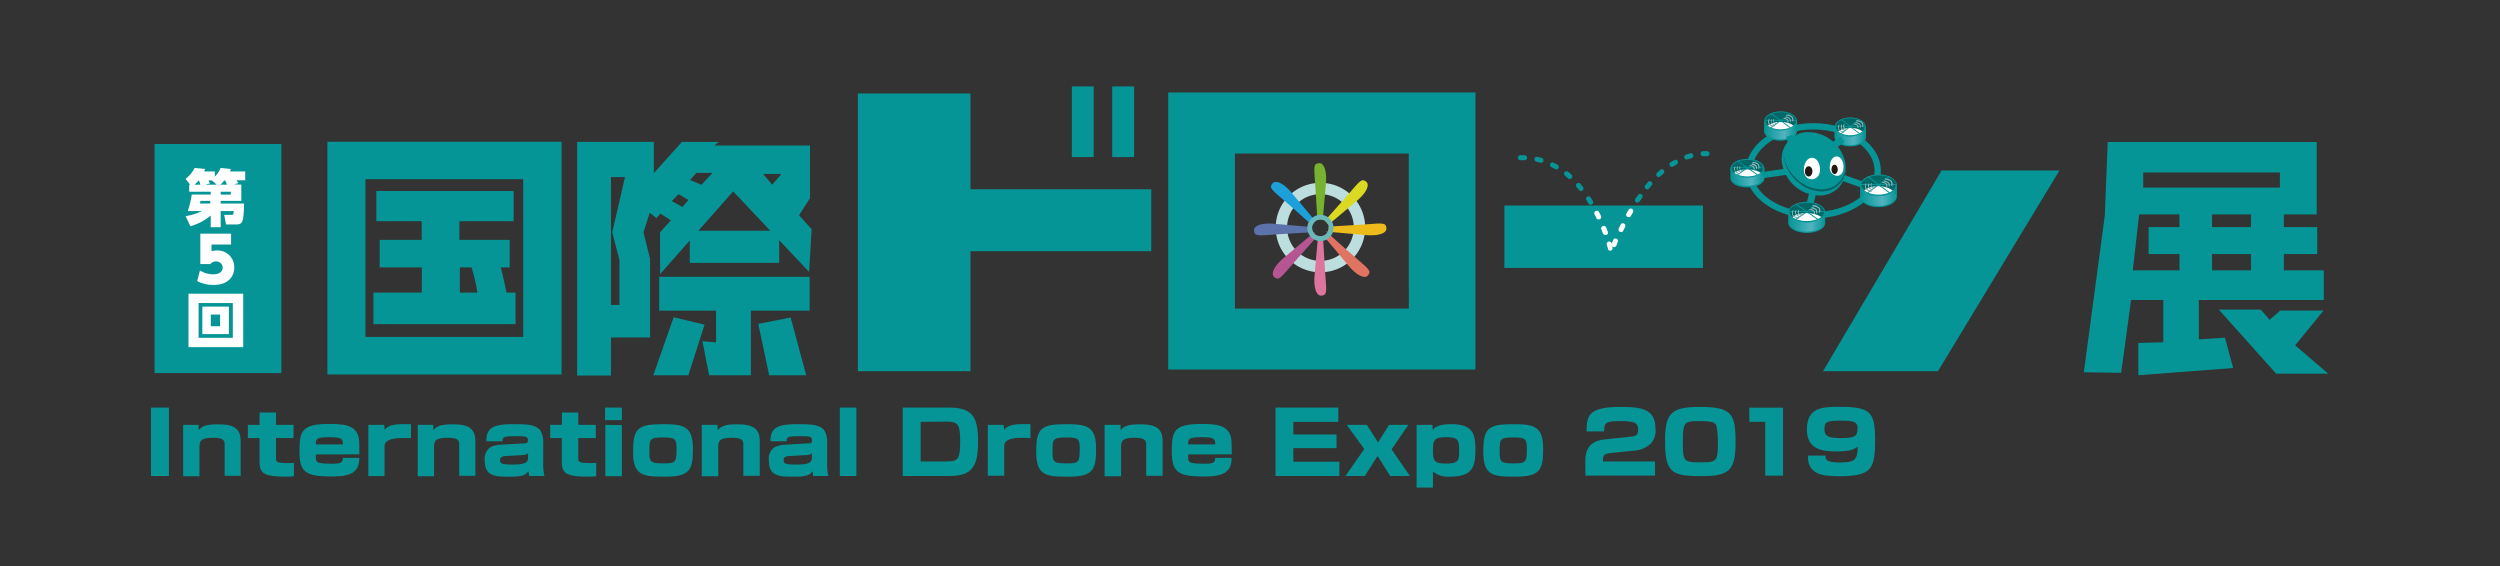 <svg id="レイヤー_1" data-name="レイヤー 1" xmlns="http://www.w3.org/2000/svg" xmlns:xlink="http://www.w3.org/1999/xlink" viewBox="0 0 428 96.96"><rect x="0" y="0" width="428" height="96.96" fill="#333333" stroke="none"/><defs><style>.cls-1{fill:#059596;}.cls-2{fill:#fff;}.cls-3{fill:#bddede;}.cls-4{fill:#77b32e;}.cls-5{fill:#dd759d;}.cls-6{fill:#1d9fd9;}.cls-7{fill:#e07362;}.cls-8{fill:#5b72ab;}.cls-9{fill:#eebc1a;}.cls-10{fill:#b55693;}.cls-11{fill:#d9da21;}.cls-12{fill:#69b9bb;}.cls-13{fill:#006767;}.cls-14{fill:url(#linear-gradient);}.cls-15{fill:url(#linear-gradient-2);}.cls-16{fill:url(#linear-gradient-3);}.cls-17{fill:#8ac9e9;}.cls-18{fill:url(#linear-gradient-4);}.cls-19{fill:#b1b2b2;}.cls-20{fill:url(#linear-gradient-5);}.cls-21{fill:#016161;}.cls-22{fill:#221714;}</style><linearGradient id="linear-gradient" x1="302.13" y1="22.33" x2="307.56" y2="22.33" gradientUnits="userSpaceOnUse"><stop offset="0" stop-color="#059596"/><stop offset="0.62" stop-color="#52b4c0"/><stop offset="1" stop-color="#059596"/></linearGradient><linearGradient id="linear-gradient-2" x1="296.35" y1="30.39" x2="301.97" y2="30.39" xlink:href="#linear-gradient"/><linearGradient id="linear-gradient-3" x1="318.57" y1="33.52" x2="324.65" y2="33.52" xlink:href="#linear-gradient"/><linearGradient id="linear-gradient-4" x1="306.26" y1="38.03" x2="312.37" y2="38.03" xlink:href="#linear-gradient"/><linearGradient id="linear-gradient-5" x1="314.17" y1="23.34" x2="319.35" y2="23.34" xlink:href="#linear-gradient"/></defs><title>アートボード 7</title><path class="cls-1" d="M200,15.83V63.27H252.6V15.83Zm41.19,37H211.42V26.29h29.76Z"/><path class="cls-1" d="M146.87,16h19.28v16.4H197.1V43H166.15V63.55H146.87Zm36.63-1.21h3.74v12.1H183.5Zm6.91,0h3.75v12.1h-3.75Z"/><path class="cls-1" d="M257.55,35.19h34V45.87h-34Z"/><polygon class="cls-1" points="332.4 29.18 352.58 29.18 331.78 63.55 312.1 63.55 332.4 29.18"/><path class="cls-2" d="M275.7,42.93a.44.44,0,0,1-.42-.31c0-.19-.12-.42-.19-.68a.43.43,0,1,1,.82-.25l0,.13a.36.36,0,0,1,0-.1c.09-.2.18-.43.28-.67a.43.43,0,0,1,.79.33c-.1.24-.18.46-.26.66a.43.43,0,0,1-.73.12l.06.23a.42.42,0,0,1-.3.53Z"/><path class="cls-2" d="M274.81,40.21a.44.44,0,0,1-.41-.28l-.25-.66a.43.43,0,0,1,.24-.56A.44.44,0,0,1,275,39c.09.23.18.46.26.68a.43.43,0,0,1-.25.55.4.4,0,0,1-.15,0Z"/><path class="cls-2" d="M277.52,39.69a.45.45,0,0,1-.19,0,.43.43,0,0,1-.2-.57c.1-.21.21-.43.31-.65a.43.43,0,1,1,.78.38l-.31.64a.45.45,0,0,1-.39.25Z"/><path class="cls-2" d="M273.69,37.58a.44.44,0,0,1-.39-.25c-.1-.21-.2-.42-.31-.63a.43.43,0,0,1,.77-.39l.32.65a.44.44,0,0,1-.2.58.65.65,0,0,1-.19,0Z"/><path class="cls-2" d="M278.83,37.14a.54.54,0,0,1-.21,0,.44.44,0,0,1-.17-.59c.12-.21.24-.42.37-.63a.42.42,0,0,1,.58-.15.43.43,0,0,1,.16.59l-.35.61a.44.44,0,0,1-.38.22Z"/><path class="cls-1" d="M272.33,35.06a.45.45,0,0,1-.37-.2c-.12-.2-.24-.4-.37-.6a.43.43,0,0,1,.72-.47l.39.62a.44.44,0,0,1-.14.59.46.46,0,0,1-.23.06Z"/><path class="cls-1" d="M280.32,34.7a.39.39,0,0,1-.23-.07A.43.43,0,0,1,280,34c.13-.2.27-.39.41-.59a.43.43,0,1,1,.7.49c-.13.2-.27.39-.4.58a.41.41,0,0,1-.36.19Z"/><path class="cls-1" d="M270.7,32.72a.46.46,0,0,1-.34-.16c-.15-.18-.29-.36-.45-.54a.43.43,0,1,1,.66-.56L271,32a.43.43,0,0,1-.06.6.41.41,0,0,1-.27.1Z"/><path class="cls-1" d="M282,32.41a.39.39,0,0,1-.27-.1.42.42,0,0,1-.06-.6c.16-.19.31-.38.47-.56a.44.44,0,0,1,.61,0,.43.43,0,0,1,0,.61l-.46.54a.43.43,0,0,1-.33.15Z"/><path class="cls-1" d="M268.74,30.64a.48.48,0,0,1-.29-.11l-.52-.45a.43.43,0,0,1-.07-.61.44.44,0,0,1,.61-.06c.19.15.38.31.56.48a.43.43,0,0,1-.29.75Z"/><path class="cls-1" d="M284,30.33a.45.45,0,0,1-.32-.14.43.43,0,0,1,0-.61c.17-.16.36-.33.54-.48a.43.43,0,0,1,.61,0,.44.44,0,0,1-.05.61l-.52.47a.46.46,0,0,1-.29.11Z"/><path class="cls-1" d="M266.44,29a.43.43,0,0,1-.22-.06l-.6-.32a.43.43,0,1,1,.38-.77l.65.35a.43.43,0,0,1,.16.59.44.44,0,0,1-.37.21Z"/><path class="cls-1" d="M286.24,28.57a.43.43,0,0,1-.24-.79l.63-.38a.43.43,0,0,1,.43.75l-.59.35a.39.39,0,0,1-.23.07Z"/><path class="cls-1" d="M263.82,27.86l-.12,0-.67-.17a.43.43,0,0,1-.33-.51.44.44,0,0,1,.51-.33c.25.06.49.11.72.18a.43.43,0,0,1,.3.53.44.44,0,0,1-.41.32Z"/><path class="cls-1" d="M260.29,27.43a.43.43,0,0,1-.43-.41.44.44,0,0,1,.42-.45c.25,0,.49,0,.74,0a.45.45,0,0,1,.42.44.44.44,0,0,1-.45.42h-.7Z"/><path class="cls-1" d="M288.79,27.31a.43.43,0,0,1-.14-.84l.7-.22a.43.43,0,0,1,.53.3.42.42,0,0,1-.3.53c-.22.06-.43.13-.65.21l-.14,0Z"/><path class="cls-1" d="M291.57,26.74a.43.43,0,0,1,0-.86,5,5,0,0,1,.67,0,.43.43,0,1,1,0,.86h0l-.61,0Z"/><rect class="cls-1" x="26.46" y="24.65" width="21.71" height="39.22"/><path class="cls-2" d="M41.31,31.61v2.78H37.78v.46h4c-.07,3.39-.28,3.58-1.48,3.58H38.7l-.32-1.64h1.24c.28,0,.35,0,.4-.66H37.78V38.9h-1.7v-2a9.29,9.29,0,0,1-3.49,1.83L31.78,37a9.93,9.93,0,0,0,2.81-.87H32.15a15.49,15.49,0,0,0,.68-2.82h3.25v-.48H32.39V31.61h.15l-.77-1a5.26,5.26,0,0,0,1.55-1.86l1.81.17-.19.44h1.84v.88a4.68,4.68,0,0,0,1-1.49l1.74.18a4.29,4.29,0,0,1-.16.43h2.62v1.5h-1.5c.11.14.26.37.33.48l-.78.23Zm-7,0c-.16-.48-.18-.53-.25-.71H34a5.9,5.9,0,0,1-.69.71Zm0,2.78a4.34,4.34,0,0,1-.08.46h1.77v-.46Zm2.79-2.78-.81-.71h-.6c0,.07.22.42.27.5l-.82.21Zm2.41,1.7v-.48H37.78v.48Zm-.67-1.7c0-.11-.24-.6-.29-.71h-.16a7.58,7.58,0,0,1-.63.71Z"/><path class="cls-2" d="M41.64,50.28v9.15H32.27V50.28ZM34,51.88v5.95h5.86V51.88Zm5.19.61V57.2H34.64V52.49Zm-3.1,1.36v2h1.59v-2Z"/><path class="cls-1" d="M96.14,24.26V64.11H56.05V24.26Zm-6.57,6.42h-27v27h27ZM88.26,50.09v5.4H63.93v-5.4h8.29V45.78H65V41.06h7.2V37.87H64.43V32.7H87.94v5.17H78.65v3.19h8.61v4.72H85.72c.32,1.08.54,2.2,1,4.31Zm-6.53,0a29.05,29.05,0,0,0-1-4.31h-2v4.31Z"/><path class="cls-1" d="M138.67,24.92h-16.4l.8-.62h-6.33l-4.8,5.33V24.29H98.8v40h5.8V57.77h6.69V44.29l-1.13-4.52,1.08-3.35,1.13.92.7-.76,1.78,1.14L113,39.77v7.17l12.52-14.18,13,13.8.43-7.33-2.16-2.38,1.88-2.91ZM106.05,44.51v7.7H104.6V30.31H107l-2.18,9.46Zm10.78-9.08-1.82-1,1.14-1.19,1.72,1Zm3.25-3.79-1.94-.82,1.08-1.23H122Zm12.11,0-1.54-1.86h3.13Z"/><polygon class="cls-1" points="117.85 64.24 111.85 64.24 115.33 54.32 120.62 55.58 117.85 64.24"/><polygon class="cls-1" points="122.59 58.62 122.59 53.19 112.86 53.19 112.86 47.39 138.61 47.39 138.61 53.19 128.56 53.19 128.56 64.24 121.4 64.24 120.26 58.42 122.59 58.62"/><polygon class="cls-1" points="138.02 64.24 131.68 64.24 129.82 55.44 135.36 54.36 138.02 64.24"/><rect class="cls-1" x="118.09" y="39.5" width="15.31" height="5.5"/><polygon class="cls-1" points="392.93 59.12 397.8 53.16 390.39 53.16 388.56 54.75 387.05 53 379.85 53 389.68 63.97 398.58 63.97 392.93 59.12"/><path class="cls-1" d="M397.83,51.36V46.28H391V43.5h5.71V38.87H391V36.71h5.62V24.31H360.84l-.5,12.63-3.59,26.79,6.39.1,1.7-12.47h5.52v7.23l-4.28.13v5.52L382.31,63l-1.4-5.2-4.47.3V51.36Zm-12.46-5.08h-6.66V43.5h6.66Zm0-7.41h-6.66V36.71h6.66Zm-12.24,0h-5.29V43.5h5.29v2.78h-8l1.09-9.57h6.9Zm-6.21-6.75v-2.6h23.4v2.6Z"/><path class="cls-3" d="M226.06,31.3A7.66,7.66,0,1,0,233.72,39,7.66,7.66,0,0,0,226.06,31.3Zm0,13.36a5.71,5.71,0,1,1,5.71-5.7A5.71,5.71,0,0,1,226.06,44.66Z"/><path class="cls-4" d="M226.45,37.66c.17-1.95.44-4.89.55-6.28.18-2.17-.36-3.53-1.18-3.44s-.9.36-.72,2.72c.12,1.54.31,4.9.43,7a1.61,1.61,0,0,1,.53-.1A1.27,1.27,0,0,1,226.45,37.66Z"/><path class="cls-5" d="M225.66,40.38c-.18,1.9-.48,5.27-.61,6.79-.18,2.18.37,3.54,1.18,3.44s.91-.36.73-2.71c-.13-1.66-.35-5.44-.47-7.52a1.43,1.43,0,0,1-.43.07A1.34,1.34,0,0,1,225.66,40.38Z"/><path class="cls-6" d="M225.22,37.88C224,36.39,222,34.08,221.13,33c-1.41-1.67-2.75-2.24-3.27-1.6s-.38.89,1.41,2.43c1.21,1,3.84,3.37,5.43,4.79A1.47,1.47,0,0,1,225.22,37.88Z"/><path class="cls-7" d="M226.57,40.35c1.22,1.47,3.37,4,4.35,5.2,1.41,1.66,2.76,2.24,3.27,1.6s.38-.9-1.41-2.43c-1.24-1.06-4-3.49-5.54-4.9A1.4,1.4,0,0,1,226.57,40.35Z"/><path class="cls-8" d="M224.65,38.88l-6.52-.57c-2.17-.19-3.53.36-3.44,1.17s.36.91,2.72.73c1.64-.13,5.34-.34,7.43-.46a1.47,1.47,0,0,1-.2-.73C224.64,39,224.65,38.93,224.65,38.88Z"/><path class="cls-9" d="M234.65,38.35c-1.58.12-5.05.32-7.18.44a1.79,1.79,0,0,1,0,.23,1.42,1.42,0,0,1-.16.65l6.59.58c2.18.18,3.54-.36,3.45-1.18S237,38.17,234.65,38.35Z"/><path class="cls-10" d="M224.91,39.86c-1.47,1.23-4,3.34-5.15,4.31-1.67,1.41-2.24,2.76-1.6,3.27s.89.38,2.43-1.41c1.09-1.27,3.62-4.11,5-5.66A1.48,1.48,0,0,1,224.91,39.86Z"/><path class="cls-11" d="M227.39,38.5l4.91-4.12c1.66-1.41,2.24-2.75,1.6-3.26s-.9-.39-2.43,1.41c-1,1.17-3.24,3.68-4.67,5.28A1.47,1.47,0,0,1,227.39,38.5Z"/><path class="cls-2" d="M227.24,39.82a.75.75,0,0,0,.09-.15l-.29,0Z"/><path class="cls-2" d="M225.6,40.37h.06v-.09Z"/><path class="cls-2" d="M226.49,40.38l.08,0a.39.39,0,0,1-.08-.1Z"/><path class="cls-2" d="M224.84,39.75l.07.11.14-.12Z"/><path class="cls-12" d="M226.06,36.79A2.24,2.24,0,1,0,228.3,39,2.23,2.23,0,0,0,226.06,36.79Zm0,3.66A1.43,1.43,0,1,1,227.49,39,1.43,1.43,0,0,1,226.06,40.45Z"/><path class="cls-1" d="M310.46,37.39c-6.38,0-11.56-3.66-11.56-8.16s5.18-8.15,11.56-8.15S322,24.74,322,29.23s-5.18,8.16-11.56,8.16Zm0-15.22c-5.78,0-10.48,3.17-10.48,7.06s4.7,7.07,10.48,7.07,10.47-3.17,10.47-7.07-4.7-7.06-10.47-7.06Z"/><path class="cls-13" d="M302.13,20.69c0,.86,1.21,1.56,2.72,1.56s2.71-.7,2.71-1.56-1.22-1.55-2.71-1.55S302.13,19.84,302.13,20.69Z"/><path class="cls-1" d="M304.85,22.33c-1.54,0-2.79-.73-2.79-1.64s1.25-1.63,2.79-1.63,2.78.73,2.78,1.63-1.25,1.64-2.78,1.64Zm0-3.12c-1.46,0-2.64.67-2.64,1.48s1.18,1.49,2.64,1.49,2.63-.67,2.63-1.49-1.18-1.48-2.63-1.48Z"/><path class="cls-2" d="M302.13,22.42c0,.86,1.21,1.56,2.72,1.56s2.71-.7,2.71-1.56-1.22-1.56-2.71-1.56S302.13,21.56,302.13,22.42Z"/><path class="cls-14" d="M302.13,20.69c0,.86,1.21,1.56,2.72,1.56s2.71-.7,2.71-1.56v1.73c0,.86-1.22,1.56-2.71,1.56s-2.72-.7-2.72-1.56Z"/><path class="cls-1" d="M304.85,24.08c-1.59,0-2.83-.73-2.83-1.66V20.69h.22c0,.8,1.17,1.45,2.61,1.45s2.6-.65,2.6-1.45h.21v1.73c0,.92-1.26,1.66-2.81,1.66Zm-2.61-2.74v1.08c0,.8,1.17,1.45,2.61,1.45s2.6-.65,2.6-1.45V21.33a3.82,3.82,0,0,1-5.21,0Z"/><polygon class="cls-1" points="307.53 20.69 302.16 20.69 302.16 20.53 307.53 20.53 307.53 20.69 307.53 20.69"/><polygon class="cls-1" points="306.45 21.93 303.15 19.47 303.24 19.35 306.54 21.8 306.45 21.93 306.45 21.93"/><polygon class="cls-1" points="303.24 21.93 303.15 21.8 306.45 19.35 306.54 19.47 303.24 21.93 303.24 21.93"/><polygon class="cls-1" points="300.93 30.63 300.78 29.57 307.66 28.59 307.81 29.65 300.93 30.63 300.93 30.63"/><polygon class="cls-1" points="310.32 35.51 309.18 35.22 311.64 25.67 312.77 25.96 310.32 35.51 310.32 35.51"/><polygon class="cls-1" points="319.59 32.45 311.67 29.65 312.03 28.64 319.94 31.44 319.59 32.45 319.59 32.45"/><path class="cls-13" d="M296.35,28.79c0,.84,1.26,1.52,2.81,1.52s2.81-.68,2.81-1.52-1.26-1.51-2.81-1.51S296.35,28,296.35,28.79Z"/><path class="cls-1" d="M299.16,30.38c-1.59,0-2.89-.71-2.89-1.59s1.3-1.59,2.89-1.59,2.89.72,2.89,1.59-1.29,1.59-2.89,1.59Zm0-3c-1.51,0-2.74.64-2.74,1.43s1.23,1.44,2.74,1.44,2.74-.64,2.74-1.44-1.23-1.43-2.74-1.43Z"/><path class="cls-2" d="M296.35,30.47c0,.83,1.26,1.51,2.81,1.51S302,31.3,302,30.47,300.71,29,299.16,29,296.35,29.63,296.35,30.47Z"/><path class="cls-15" d="M296.35,28.79c0,.84,1.26,1.52,2.81,1.52s2.81-.68,2.81-1.52v1.68c0,.83-1.26,1.51-2.81,1.51s-2.81-.68-2.81-1.51Z"/><path class="cls-1" d="M299.16,32.09c-1.64,0-2.92-.71-2.92-1.62V28.79h.21c0,.78,1.22,1.41,2.71,1.41s2.71-.63,2.71-1.41h.21v1.68c0,.91-1.28,1.62-2.92,1.62Zm-2.71-2.67v1c0,.77,1.22,1.4,2.71,1.4s2.71-.63,2.71-1.4v-1a4.17,4.17,0,0,1-5.42,0Z"/><polygon class="cls-1" points="301.95 28.79 296.37 28.79 296.37 28.63 301.95 28.63 301.95 28.79 301.95 28.79"/><polygon class="cls-1" points="300.83 29.99 297.4 27.61 297.49 27.48 300.92 29.86 300.83 29.99 300.83 29.99"/><polygon class="cls-1" points="297.49 29.99 297.4 29.86 300.83 27.48 300.92 27.61 297.49 29.99 297.49 29.99"/><path class="cls-13" d="M318.57,31.68c0,1,1.36,1.75,3,1.75s3-.78,3-1.75-1.36-1.74-3-1.74S318.57,30.72,318.57,31.68Z"/><path class="cls-1" d="M321.61,33.51c-1.72,0-3.12-.82-3.12-1.83s1.4-1.83,3.12-1.83,3.13.82,3.13,1.83-1.41,1.83-3.13,1.83Zm0-3.48c-1.63,0-2.95.74-2.95,1.65s1.32,1.66,2.95,1.66,3-.74,3-1.66-1.33-1.65-3-1.65Z"/><path class="cls-2" d="M318.57,33.62c0,1,1.36,1.74,3,1.74s3-.78,3-1.74-1.36-1.75-3-1.75S318.57,32.65,318.57,33.62Z"/><path class="cls-16" d="M318.57,31.68c0,1,1.36,1.75,3,1.75s3-.78,3-1.75v1.94c0,1-1.36,1.74-3,1.74s-3-.78-3-1.74Z"/><path class="cls-1" d="M321.61,35.47c-1.74,0-3.15-.83-3.15-1.85V31.68h.22c0,.91,1.31,1.64,2.93,1.64s2.94-.73,2.94-1.64h.21v1.94c0,1-1.41,1.85-3.15,1.85Zm-2.93-3.1v1.25c0,.9,1.31,1.63,2.93,1.63s2.94-.73,2.94-1.63V32.37a3.57,3.57,0,0,1-2.94,1.17,3.53,3.53,0,0,1-2.93-1.17Z"/><polygon class="cls-1" points="324.63 31.67 318.59 31.67 318.59 31.5 324.63 31.5 324.63 31.67 324.63 31.67"/><line class="cls-17" x1="323.46" y1="32.99" x2="319.76" y2="30.25"/><polygon class="cls-1" points="323.41 33.06 319.71 30.32 319.81 30.18 323.51 32.92 323.41 33.06 323.41 33.06"/><line class="cls-17" x1="323.46" y1="30.25" x2="319.76" y2="32.99"/><polygon class="cls-1" points="319.81 33.06 319.71 32.92 323.41 30.18 323.51 30.32 319.81 33.06 319.81 33.06"/><path class="cls-13" d="M306.26,36.3c0,.91,1.37,1.64,3.06,1.64s3.05-.73,3.05-1.64-1.36-1.64-3.05-1.64S306.26,35.39,306.26,36.3Z"/><path class="cls-1" d="M309.32,38c-1.73,0-3.14-.78-3.14-1.73s1.41-1.72,3.14-1.72,3.14.77,3.14,1.72S311.05,38,309.32,38Zm0-3.29c-1.64,0-3,.7-3,1.56s1.33,1.56,3,1.56,3-.7,3-1.56-1.33-1.56-3-1.56Z"/><path class="cls-2" d="M306.26,38.12c0,.91,1.37,1.64,3.06,1.64s3.05-.73,3.05-1.64-1.36-1.64-3.05-1.64S306.26,37.21,306.26,38.12Z"/><path class="cls-18" d="M306.26,36.3c0,.91,1.37,1.64,3.06,1.64s3.05-.73,3.05-1.64v1.82c0,.91-1.36,1.64-3.05,1.64s-3.06-.73-3.06-1.64Z"/><path class="cls-1" d="M309.32,39.87c-1.75,0-3.17-.79-3.17-1.75V36.3h.22c0,.85,1.32,1.54,2.95,1.54s2.95-.69,2.95-1.54h.21v1.82c0,1-1.39,1.75-3.16,1.75Zm-2.95-2.93v1.18c0,.85,1.32,1.54,2.95,1.54s2.95-.69,2.95-1.54V37a4.49,4.49,0,0,1-5.9,0Z"/><polygon class="cls-1" points="312.35 36.3 306.29 36.3 306.29 36.13 312.35 36.13 312.35 36.3 312.35 36.3"/><polygon class="cls-1" points="311.13 37.6 307.41 35.02 307.51 34.88 311.23 37.47 311.13 37.6 311.13 37.6"/><polygon class="cls-1" points="307.51 37.6 307.41 37.47 311.13 34.88 311.23 35.02 307.51 37.6 307.51 37.6"/><path class="cls-1" d="M297.85,29.81h0a1.79,1.79,0,0,1-.76-.39c-.35-.31-.11-.84-.1-.87a.08.08,0,0,1,.1,0,.07.07,0,0,1,0,.1s-.2.45.06.69a1.69,1.69,0,0,0,.7.35.07.07,0,0,1,.05.09.07.07,0,0,1-.07.06Z"/><path class="cls-1" d="M298,29.51h0a1.7,1.7,0,0,1-.51-.31c-.27-.24-.09-.66-.08-.68a.07.07,0,0,1,.1,0,.08.08,0,0,1,0,.1s-.15.34,0,.51a1.41,1.41,0,0,0,.46.27.07.07,0,0,1,0,.1.08.08,0,0,1-.07.05Z"/><path class="cls-1" d="M298.41,29.33h0a1.23,1.23,0,0,1-.5-.25.53.53,0,0,1-.07-.59.07.07,0,0,1,.1,0,.08.08,0,0,1,0,.1s-.12.28,0,.41a1.13,1.13,0,0,0,.43.22.08.08,0,0,1,.06.09.08.08,0,0,1-.08.06Z"/><path class="cls-19" d="M297.85,29.81h0a1.79,1.79,0,0,1-.76-.39c-.35-.31-.11-.84-.1-.87a.08.08,0,0,1,.1,0,.07.07,0,0,1,0,.1s-.2.45.06.69a1.69,1.69,0,0,0,.7.35.07.07,0,0,1,.05.09.07.07,0,0,1-.07.06Z"/><path class="cls-19" d="M298,29.51h0a1.7,1.7,0,0,1-.51-.31c-.27-.24-.09-.66-.08-.68a.07.07,0,0,1,.1,0,.08.08,0,0,1,0,.1s-.15.34,0,.51a1.41,1.41,0,0,0,.46.27.07.07,0,0,1,0,.1.08.08,0,0,1-.07.05Z"/><path class="cls-19" d="M298.41,29.33h0a1.23,1.23,0,0,1-.5-.25.53.53,0,0,1-.07-.59.07.07,0,0,1,.1,0,.08.08,0,0,1,0,.1s-.12.28,0,.41a1.13,1.13,0,0,0,.43.22.08.08,0,0,1,.06.09.08.08,0,0,1-.08.06Z"/><path class="cls-1" d="M301.1,28.87h0a.08.08,0,0,1-.06-.1s.1-.48-.21-.67a1.71,1.71,0,0,0-.75-.23.08.08,0,0,1-.07-.08s.05-.07.08-.07a1.85,1.85,0,0,1,.82.25c.4.25.28.82.28.84a.09.09,0,0,1-.08.06Z"/><path class="cls-1" d="M300.68,29h0a.09.09,0,0,1-.06-.09s.08-.35-.14-.49a1.55,1.55,0,0,0-.5-.2.08.08,0,0,1-.07-.08A.09.09,0,0,1,300,28a1.73,1.73,0,0,1,.56.22.64.64,0,0,1,.21.66s0,0-.07,0Z"/><path class="cls-1" d="M300.28,29.07h0a.08.08,0,0,1-.06-.09s.06-.29-.11-.4a1.09,1.09,0,0,0-.47-.14s-.08,0-.07-.08,0-.07.08-.08a1.53,1.53,0,0,1,.54.17.53.53,0,0,1,.18.56.07.07,0,0,1-.07.06Z"/><path class="cls-19" d="M301.1,28.87h0a.08.08,0,0,1-.06-.1s.1-.48-.21-.67a1.71,1.71,0,0,0-.75-.23.08.08,0,0,1-.07-.08s.05-.07.08-.07a1.85,1.85,0,0,1,.82.25c.4.25.28.82.28.84a.09.09,0,0,1-.08.06Z"/><path class="cls-19" d="M300.68,29h0a.09.09,0,0,1-.06-.09s.08-.35-.14-.49a1.55,1.55,0,0,0-.5-.2.08.08,0,0,1-.07-.08A.09.09,0,0,1,300,28a1.73,1.73,0,0,1,.56.22.64.64,0,0,1,.21.66s0,0-.07,0Z"/><path class="cls-19" d="M300.28,29.07h0a.08.08,0,0,1-.06-.09s.06-.29-.11-.4a1.09,1.09,0,0,0-.47-.14s-.08,0-.07-.08,0-.07.08-.08a1.53,1.53,0,0,1,.54.17.53.53,0,0,1,.18.56.07.07,0,0,1-.07.06Z"/><path class="cls-1" d="M303.65,21.73h0a1.79,1.79,0,0,1-.76-.38c-.35-.31-.11-.85-.1-.87a.08.08,0,1,1,.14.06s-.2.46.06.69a1.74,1.74,0,0,0,.69.35.08.08,0,0,1,.06.1.09.09,0,0,1-.07.06Z"/><path class="cls-1" d="M303.82,21.43h0a1.57,1.57,0,0,1-.5-.3.63.63,0,0,1-.08-.68.07.07,0,0,1,.1,0,.08.08,0,0,1,0,.1s-.15.33,0,.5a1.46,1.46,0,0,0,.45.28.07.07,0,0,1,.05.09.07.07,0,0,1-.07.06Z"/><path class="cls-1" d="M304.21,21.25h0a1.4,1.4,0,0,1-.5-.26.52.52,0,0,1-.06-.58.07.07,0,0,1,.1,0,.08.08,0,0,1,0,.1s-.12.27,0,.41a1,1,0,0,0,.43.22.07.07,0,0,1,.06.09.09.09,0,0,1-.08.06Z"/><path class="cls-19" d="M303.65,21.73h0a1.79,1.79,0,0,1-.76-.38c-.35-.31-.11-.85-.1-.87a.08.08,0,1,1,.14.06s-.2.46.06.69a1.74,1.74,0,0,0,.69.35.08.08,0,0,1,.06.1.09.09,0,0,1-.07.06Z"/><path class="cls-19" d="M303.82,21.43h0a1.57,1.57,0,0,1-.5-.3.63.63,0,0,1-.08-.68.07.07,0,0,1,.1,0,.08.08,0,0,1,0,.1s-.15.33,0,.5a1.46,1.46,0,0,0,.45.28.07.07,0,0,1,.05.09.07.07,0,0,1-.07.06Z"/><path class="cls-19" d="M304.21,21.25h0a1.4,1.4,0,0,1-.5-.26.52.52,0,0,1-.06-.58.07.07,0,0,1,.1,0,.08.08,0,0,1,0,.1s-.12.27,0,.41a1,1,0,0,0,.43.22.07.07,0,0,1,.06.09.09.09,0,0,1-.08.06Z"/><path class="cls-1" d="M306.9,20.78h0a.09.09,0,0,1-.06-.09s.11-.49-.2-.68a1.92,1.92,0,0,0-.75-.23.07.07,0,0,1-.07-.08s0-.06.08-.07a1.88,1.88,0,0,1,.82.25c.4.25.28.82.28.84a.08.08,0,0,1-.08.06Z"/><path class="cls-1" d="M306.48,20.89h0a.08.08,0,0,1-.06-.09s.08-.36-.14-.49a1.55,1.55,0,0,0-.5-.2.08.08,0,1,1,0-.15,1.5,1.5,0,0,1,.56.22.62.62,0,0,1,.21.65.07.07,0,0,1-.07.06Z"/><path class="cls-1" d="M306.08,21h0a.08.08,0,0,1-.06-.09s.06-.29-.12-.4a1.12,1.12,0,0,0-.46-.15.08.08,0,0,1-.08-.08.08.08,0,0,1,.08-.07,1.25,1.25,0,0,1,.54.17c.28.16.19.54.19.56a.07.07,0,0,1-.07.06Z"/><path class="cls-19" d="M306.9,20.78h0a.09.09,0,0,1-.06-.09s.11-.49-.2-.68a1.92,1.92,0,0,0-.75-.23.07.07,0,0,1-.07-.08s0-.06.08-.07a1.88,1.88,0,0,1,.82.25c.4.25.28.82.28.84a.08.08,0,0,1-.08.06Z"/><path class="cls-19" d="M306.48,20.89h0a.08.08,0,0,1-.06-.09s.08-.36-.14-.49a1.55,1.55,0,0,0-.5-.2.08.08,0,1,1,0-.15,1.5,1.5,0,0,1,.56.22.62.62,0,0,1,.21.65.07.07,0,0,1-.07.06Z"/><path class="cls-19" d="M306.08,21h0a.08.08,0,0,1-.06-.09s.06-.29-.12-.4a1.12,1.12,0,0,0-.46-.15.08.08,0,0,1-.08-.08.08.08,0,0,1,.08-.07,1.25,1.25,0,0,1,.54.17c.28.16.19.54.19.56a.07.07,0,0,1-.07.06Z"/><path class="cls-1" d="M320.32,32.84h0a2,2,0,0,1-.83-.42c-.37-.34-.12-.92-.11-.94a.09.09,0,0,1,.12-.05.08.08,0,0,1,0,.11s-.22.5.06.76a2,2,0,0,0,.76.38.08.08,0,0,1,.06.1.08.08,0,0,1-.08.06Z"/><path class="cls-1" d="M320.51,32.52h0a1.52,1.52,0,0,1-.55-.33.67.67,0,0,1-.09-.74.08.08,0,0,1,.11,0,.08.08,0,0,1,.05.11s-.16.36,0,.54a1.48,1.48,0,0,0,.49.3.1.1,0,0,1,.06.11.08.08,0,0,1-.08.06Z"/><path class="cls-1" d="M320.94,32.32h0a1.24,1.24,0,0,1-.55-.28.57.57,0,0,1-.07-.63.08.08,0,0,1,.11,0,.08.08,0,0,1,0,.11s-.13.29,0,.44a1.2,1.2,0,0,0,.47.24.08.08,0,0,1,0,.16Z"/><path class="cls-19" d="M320.32,32.84h0a2,2,0,0,1-.83-.42c-.37-.34-.12-.92-.11-.94a.09.09,0,0,1,.12-.05.08.08,0,0,1,0,.11s-.22.5.06.76a2,2,0,0,0,.76.38.08.08,0,0,1,.06.1.08.08,0,0,1-.08.06Z"/><path class="cls-19" d="M320.51,32.52h0a1.52,1.52,0,0,1-.55-.33.67.67,0,0,1-.09-.74.08.08,0,0,1,.11,0,.08.08,0,0,1,.05.11s-.16.36,0,.54a1.48,1.48,0,0,0,.49.3.1.1,0,0,1,.06.11.08.08,0,0,1-.08.06Z"/><path class="cls-19" d="M320.94,32.32h0a1.24,1.24,0,0,1-.55-.28.57.57,0,0,1-.07-.63.08.08,0,0,1,.11,0,.08.08,0,0,1,0,.11s-.13.29,0,.44a1.2,1.2,0,0,0,.47.24.08.08,0,0,1,0,.16Z"/><path class="cls-1" d="M323.86,31.82h0a.09.09,0,0,1-.06-.1s.11-.53-.22-.74a1.88,1.88,0,0,0-.82-.25.08.08,0,0,1-.08-.09.07.07,0,0,1,.09-.08,2.14,2.14,0,0,1,.9.28c.43.27.3.89.3.91a.1.1,0,0,1-.09.07Z"/><path class="cls-1" d="M323.4,31.93h0a.08.08,0,0,1-.06-.1s.08-.38-.16-.53a1.72,1.72,0,0,0-.54-.22.08.08,0,1,1,0-.16,1.82,1.82,0,0,1,.61.24.68.68,0,0,1,.23.71s0,.06-.08.06Z"/><path class="cls-1" d="M323,32h0a.08.08,0,0,1-.07-.1s.07-.32-.12-.44a1.19,1.19,0,0,0-.51-.15.09.09,0,0,1,0-.17,1.39,1.39,0,0,1,.58.18.62.62,0,0,1,.21.62A.08.08,0,0,1,323,32Z"/><path class="cls-19" d="M323.86,31.82h0a.09.09,0,0,1-.06-.1s.11-.53-.22-.74a1.88,1.88,0,0,0-.82-.25.08.08,0,0,1-.08-.09.07.07,0,0,1,.09-.08,2.14,2.14,0,0,1,.9.28c.43.27.3.89.3.91a.1.1,0,0,1-.09.07Z"/><path class="cls-19" d="M323.4,31.93h0a.08.08,0,0,1-.06-.1s.08-.38-.16-.53a1.72,1.72,0,0,0-.54-.22.08.08,0,1,1,0-.16,1.82,1.82,0,0,1,.61.24.68.68,0,0,1,.23.71s0,.06-.08.06Z"/><path class="cls-19" d="M323,32h0a.08.08,0,0,1-.07-.1s.07-.32-.12-.44a1.19,1.19,0,0,0-.51-.15.09.09,0,0,1,0-.17,1.39,1.39,0,0,1,.58.18.62.62,0,0,1,.21.62A.08.08,0,0,1,323,32Z"/><path class="cls-1" d="M307.86,37.43h0A2.27,2.27,0,0,1,307,37c-.39-.34-.12-.93-.11-.95a.07.07,0,0,1,.11,0,.08.08,0,0,1,0,.11s-.22.49.07.75a2.06,2.06,0,0,0,.78.38.09.09,0,0,1,.07.1.09.09,0,0,1-.08.07Z"/><path class="cls-1" d="M308.05,37.1h0a2.11,2.11,0,0,1-.57-.34c-.3-.26-.09-.72-.09-.74a.09.09,0,0,1,.12,0,.08.08,0,0,1,0,.11s-.17.36.05.54a1.61,1.61,0,0,0,.5.31.08.08,0,0,1,.06.1.08.08,0,0,1-.08.06Z"/><path class="cls-1" d="M308.49,36.91h0a1.36,1.36,0,0,1-.56-.27c-.26-.23-.08-.62-.08-.64a.08.08,0,0,1,.11,0,.08.08,0,0,1,.05.11s-.13.29,0,.44a1.14,1.14,0,0,0,.49.24.08.08,0,0,1,.06.1.08.08,0,0,1-.08.07Z"/><path class="cls-19" d="M307.86,37.43h0A2.27,2.27,0,0,1,307,37c-.39-.34-.12-.93-.11-.95a.07.07,0,0,1,.11,0,.08.08,0,0,1,0,.11s-.22.49.07.75a2.06,2.06,0,0,0,.78.38.09.09,0,0,1,.07.1.09.09,0,0,1-.08.07Z"/><path class="cls-19" d="M308.05,37.1h0a2.11,2.11,0,0,1-.57-.34c-.3-.26-.09-.72-.09-.74a.09.09,0,0,1,.12,0,.08.08,0,0,1,0,.11s-.17.36.05.54a1.61,1.61,0,0,0,.5.31.08.08,0,0,1,.06.1.08.08,0,0,1-.08.06Z"/><path class="cls-19" d="M308.49,36.91h0a1.36,1.36,0,0,1-.56-.27c-.26-.23-.08-.62-.08-.64a.08.08,0,0,1,.11,0,.08.08,0,0,1,.05.11s-.13.29,0,.44a1.14,1.14,0,0,0,.49.24.08.08,0,0,1,.06.1.08.08,0,0,1-.08.07Z"/><path class="cls-1" d="M311.51,36.4h0a.08.08,0,0,1-.07-.1s.12-.53-.23-.73a2.09,2.09,0,0,0-.85-.26.09.09,0,0,1-.08-.08.11.11,0,0,1,.09-.09,2.44,2.44,0,0,1,.93.28c.45.27.31.89.31.92a.09.09,0,0,1-.09.06Z"/><path class="cls-1" d="M311,36.52h0a.09.09,0,0,1-.07-.11s.09-.38-.16-.53a1.66,1.66,0,0,0-.56-.21.1.1,0,0,1-.08-.1.08.08,0,0,1,.1-.07,1.92,1.92,0,0,1,.63.24c.35.21.24.69.24.71a.08.08,0,0,1-.08.07Z"/><path class="cls-1" d="M310.59,36.63s0,0,0,0a.08.08,0,0,1-.07-.1s.07-.31-.13-.43a1.31,1.31,0,0,0-.52-.16c-.05,0-.09,0-.08-.08a.11.11,0,0,1,.08-.09,1.66,1.66,0,0,1,.61.18.6.6,0,0,1,.21.62.09.09,0,0,1-.08.07Z"/><path class="cls-19" d="M311.51,36.4h0a.08.08,0,0,1-.07-.1s.12-.53-.23-.73a2.09,2.09,0,0,0-.85-.26.09.09,0,0,1-.08-.08.11.11,0,0,1,.09-.09,2.44,2.44,0,0,1,.93.28c.45.27.31.89.31.92a.09.09,0,0,1-.09.06Z"/><path class="cls-19" d="M311,36.52h0a.09.09,0,0,1-.07-.11s.09-.38-.16-.53a1.66,1.66,0,0,0-.56-.21.1.1,0,0,1-.08-.1.08.08,0,0,1,.1-.07,1.92,1.92,0,0,1,.63.24c.35.21.24.69.24.71a.08.08,0,0,1-.08.07Z"/><path class="cls-19" d="M310.59,36.63s0,0,0,0a.08.08,0,0,1-.07-.1s.07-.31-.13-.43a1.31,1.31,0,0,0-.52-.16c-.05,0-.09,0-.08-.08a.11.11,0,0,1,.08-.09,1.66,1.66,0,0,1,.61.18.6.6,0,0,1,.21.62.09.09,0,0,1-.08.07Z"/><path class="cls-13" d="M314.17,21.72c0,.84,1.16,1.53,2.59,1.53s2.59-.69,2.59-1.53-1.15-1.54-2.59-1.54S314.17,20.86,314.17,21.72Z"/><path class="cls-1" d="M316.76,23.33c-1.47,0-2.66-.73-2.66-1.61s1.19-1.62,2.66-1.62,2.67.73,2.67,1.62-1.2,1.61-2.67,1.61Zm0-3.08c-1.39,0-2.51.66-2.51,1.47s1.12,1.46,2.51,1.46,2.52-.66,2.52-1.46-1.13-1.47-2.52-1.47Z"/><path class="cls-2" d="M314.17,23.42c0,.85,1.16,1.54,2.59,1.54s2.59-.69,2.59-1.54-1.15-1.54-2.59-1.54S314.17,22.57,314.17,23.42Z"/><path class="cls-20" d="M314.17,21.72c0,.84,1.16,1.53,2.59,1.53s2.59-.69,2.59-1.53v1.7c0,.85-1.15,1.54-2.59,1.54s-2.59-.69-2.59-1.54Z"/><path class="cls-1" d="M316.76,25.07c-1.49,0-2.7-.74-2.7-1.65v-1.7h.22c0,.78,1.11,1.43,2.48,1.43s2.48-.65,2.48-1.43h.22v1.7c0,.91-1.21,1.65-2.7,1.65Zm-2.48-2.71v1.06c0,.79,1.11,1.43,2.48,1.43s2.48-.64,2.48-1.43V22.36a3.58,3.58,0,0,1-5,0Z"/><polygon class="cls-1" points="319.33 21.7 314.19 21.7 314.19 21.56 319.33 21.56 319.33 21.7 319.33 21.7"/><line class="cls-17" x1="318.34" y1="22.87" x2="315.19" y2="20.45"/><polygon class="cls-1" points="318.29 22.93 315.14 20.5 315.24 20.39 318.38 22.81 318.29 22.93 318.29 22.93"/><line class="cls-17" x1="318.34" y1="20.45" x2="315.19" y2="22.87"/><polygon class="cls-1" points="315.24 22.93 315.14 22.81 318.29 20.39 318.38 20.5 315.24 22.93 315.24 22.93"/><path class="cls-1" d="M315.63,22.68h0a2,2,0,0,1-.76-.39c-.35-.31-.11-.85-.1-.87a.09.09,0,0,1,.1,0,.08.08,0,0,1,0,.11s-.2.45.06.69a1.69,1.69,0,0,0,.7.35.07.07,0,0,1,.05.09s0,.06-.07.06Z"/><path class="cls-1" d="M315.8,22.38h0a1.7,1.7,0,0,1-.51-.31.63.63,0,0,1-.08-.68.08.08,0,1,1,.14.06s-.15.34,0,.5a1.34,1.34,0,0,0,.46.28.07.07,0,0,1,0,.1.08.08,0,0,1-.07.05Z"/><path class="cls-1" d="M316.19,22.2h0a1.23,1.23,0,0,1-.5-.26.51.51,0,0,1-.07-.58.08.08,0,1,1,.14.06s-.12.27,0,.41a1.13,1.13,0,0,0,.43.22.08.08,0,0,1,.06.09.08.08,0,0,1-.08.06Z"/><path class="cls-19" d="M315.63,22.68h0a2,2,0,0,1-.76-.39c-.35-.31-.11-.85-.1-.87a.09.09,0,0,1,.1,0,.08.08,0,0,1,0,.11s-.2.45.06.69a1.69,1.69,0,0,0,.7.35.07.07,0,0,1,.05.09s0,.06-.07.06Z"/><path class="cls-19" d="M315.8,22.38h0a1.7,1.7,0,0,1-.51-.31.63.63,0,0,1-.08-.68.08.08,0,1,1,.14.06s-.15.34,0,.5a1.34,1.34,0,0,0,.46.28.07.07,0,0,1,0,.1.08.08,0,0,1-.07.05Z"/><path class="cls-19" d="M316.19,22.2h0a1.23,1.23,0,0,1-.5-.26.51.51,0,0,1-.07-.58.08.08,0,1,1,.14.06s-.12.27,0,.41a1.13,1.13,0,0,0,.43.22.08.08,0,0,1,.06.09.08.08,0,0,1-.08.06Z"/><path class="cls-1" d="M318.88,21.74h0a.09.09,0,0,1-.06-.1s.1-.48-.21-.67a1.71,1.71,0,0,0-.75-.23.08.08,0,0,1-.07-.08s.05-.07.08-.08a1.9,1.9,0,0,1,.82.26c.4.25.28.81.28.84a.09.09,0,0,1-.08.06Z"/><path class="cls-1" d="M318.46,21.84h0a.07.07,0,0,1-.05-.09s.07-.35-.15-.49a1.46,1.46,0,0,0-.5-.2.08.08,0,1,1,0-.15,1.5,1.5,0,0,1,.56.22c.31.19.22.63.22.65a.08.08,0,0,1-.08.06Z"/><path class="cls-1" d="M318.06,21.94h0a.07.07,0,0,1-.05-.09s.05-.29-.12-.4a1.09,1.09,0,0,0-.47-.14.08.08,0,0,1-.07-.08.08.08,0,0,1,.08-.08,1.28,1.28,0,0,1,.54.17.53.53,0,0,1,.18.56.07.07,0,0,1-.07.06Z"/><path class="cls-19" d="M318.88,21.74h0a.09.09,0,0,1-.06-.1s.1-.48-.21-.67a1.71,1.71,0,0,0-.75-.23.08.08,0,0,1-.07-.08s.05-.07.08-.08a1.9,1.9,0,0,1,.82.26c.4.25.28.81.28.84a.09.09,0,0,1-.08.06Z"/><path class="cls-19" d="M318.46,21.84h0a.07.07,0,0,1-.05-.09s.07-.35-.15-.49a1.46,1.46,0,0,0-.5-.2.08.08,0,1,1,0-.15,1.5,1.5,0,0,1,.56.22c.31.19.22.63.22.65a.08.08,0,0,1-.08.06Z"/><path class="cls-19" d="M318.06,21.94h0a.07.07,0,0,1-.05-.09s.05-.29-.12-.4a1.09,1.09,0,0,0-.47-.14.08.08,0,0,1-.07-.08.08.08,0,0,1,.08-.08,1.28,1.28,0,0,1,.54.17.53.53,0,0,1,.18.56.07.07,0,0,1-.07.06Z"/><path class="cls-1" d="M315.76,27.29c.87,3-.75,5.73-3.64,6.15a6.51,6.51,0,0,1-6.82-4.65,4.6,4.6,0,0,1,3.64-6.14A6.5,6.5,0,0,1,315.76,27.29Z"/><path class="cls-21" d="M312.54,32.36c-2.74.42-5.83-1.66-6.9-4.64a5.76,5.76,0,0,1-.32-1.43,5.85,5.85,0,0,0,.35,1.79c1.06,3,4.15,5.06,6.9,4.64A4,4,0,0,0,315.94,28,4,4,0,0,1,312.54,32.36Z"/><path class="cls-2" d="M313.26,28.56a1.36,1.36,0,0,0,1.25,1.54c.65,0,1.1-.56,1.1-1.54s-.52-1.78-1.18-1.78S313.26,27.58,313.26,28.56Z"/><path class="cls-22" d="M313.54,29c0,.44.24.79.55.79s.54-.35.54-.79-.25-.8-.54-.8S313.54,28.5,313.54,29Z"/><path class="cls-2" d="M308.82,29c0,1.11.58,1.69,1.35,1.69s1.42-.58,1.42-1.69-.62-2-1.38-2S308.82,27.92,308.82,29Z"/><path class="cls-22" d="M309,29.34c0,.49.29.88.64.88s.65-.39.65-.88-.29-.88-.65-.88S309,28.86,309,29.34Z"/><polygon class="cls-1" points="313.13 26.12 312.48 25.15 315.16 23.36 315.81 24.34 313.13 26.12 313.13 26.12"/><polygon class="cls-1" points="306.65 26.06 305.77 23.43 306.87 23.06 307.76 25.69 306.65 26.06 306.65 26.06"/><path class="cls-1" d="M28.92,69.78V81.49H25.85V69.78Z"/><path class="cls-1" d="M34,72.74l0,.9c.54-.65,1.25-1,3.3-1s3.9.29,3.9,2.82v6H38.46V76c0-.7-.44-1.06-2-1.06-2.21,0-2.31.65-2.31,1.69v4.91H31.36V72.74Z"/><path class="cls-1" d="M44.44,70.63h2.81v2.11h3V75h-3v3.37c0,.73,0,1,3.07.88v2.27a8.1,8.1,0,0,1-1.34.08c-3.59,0-4.54-.48-4.54-2.43V75h-2V72.74h2Z"/><path class="cls-1" d="M54.07,77.8c0,.91,0,1,.18,1.21s.61.38,2.39.38,2-.13,2.07-1h2.8c0,2.42-1.36,3.19-4.7,3.19-4.56,0-5.54-.8-5.54-4.29s.36-4.71,5.1-4.71c2.42,0,3.59.25,4.34,1s.81,1.56.81,3.53v.67Zm4.64-1.72c0-1-.24-1.23-2.39-1.23s-2.25.26-2.25,1.23Z"/><path class="cls-1" d="M65.78,72.74l.08.87c.24-.32.71-1,3-1l1.51,0V75C69.54,75,68.88,75,68.83,75c-.73,0-3,0-3,1.4v5.1H63.06V72.74Z"/><path class="cls-1" d="M74.18,72.74l0,.9c.54-.65,1.26-1,3.31-1s3.89.29,3.89,2.82v6H78.62V76c0-.7-.44-1.06-2-1.06-2.21,0-2.31.65-2.31,1.69v4.91H71.52V72.74Z"/><path class="cls-1" d="M93,79.36a8.53,8.53,0,0,0,.21,2.13H90.57c0-.27-.07-.55-.09-.82-.61.85-1.49.94-3.49.94-2.24,0-4-.12-4-2.75a2.42,2.42,0,0,1,1-2.32,4.74,4.74,0,0,1,1.52-.39l4.27-.25c.22,0,.6,0,.6-.5,0-.7-.44-.72-2-.72-2.12,0-2.39.11-2.33.86H83.26c0-2.34,1.24-2.92,4.61-2.92,2.09,0,3.71,0,4.58,1A3.59,3.59,0,0,1,93,75.5Zm-2.59-1.81c-.08.13-.24.31-.95.36l-2.91.17c-.88.06-.93.41-.93.75,0,.56.39.7,2.11.7s2.68-.17,2.68-1.13Z"/><path class="cls-1" d="M96.21,70.63H99v2.11h3V75H99v3.37c0,.73,0,1,3.07.88v2.27a8.1,8.1,0,0,1-1.34.08c-3.59,0-4.54-.48-4.54-2.43V75h-2V72.74h2Z"/><path class="cls-1" d="M106.46,69.78v2.15h-2.88V69.78Zm0,3v8.75h-2.83V72.74Z"/><path class="cls-1" d="M118.63,76.88c0,3.64-.59,4.73-4.83,4.73-3.81,0-5.42-.23-5.42-4.25s.78-4.74,5.13-4.74C117.14,72.62,118.63,73,118.63,76.88Zm-5.12,2.45c2.15,0,2.32-.13,2.32-2.54,0-1.69-.28-1.9-2.32-1.9-2.25,0-2.34.27-2.34,2.23S111.28,79.33,113.51,79.33Z"/><path class="cls-1" d="M122.82,72.74l.05.9c.54-.65,1.25-1,3.3-1s3.9.29,3.9,2.82v6h-2.81V76c0-.7-.45-1.06-2-1.06-2.2,0-2.3.65-2.3,1.69v4.91h-2.82V72.74Z"/><path class="cls-1" d="M141.61,79.36a8.65,8.65,0,0,0,.2,2.13H139.2c0-.27-.07-.55-.08-.82-.61.85-1.49.94-3.49.94-2.24,0-4-.12-4-2.75a2.41,2.41,0,0,1,1-2.32,4.86,4.86,0,0,1,1.53-.39l4.27-.25c.22,0,.59,0,.59-.5,0-.7-.44-.72-2-.72-2.12,0-2.39.11-2.34.86H131.9c0-2.34,1.24-2.92,4.61-2.92,2.08,0,3.71,0,4.57,1a3.53,3.53,0,0,1,.53,1.87ZM139,77.55c-.09.13-.24.31-1,.36l-2.92.17c-.88.06-.93.41-.93.75,0,.56.39.7,2.12.7S139,79.36,139,78.4Z"/><path class="cls-1" d="M146.61,69.78V81.49h-2.83V69.78Z"/><path class="cls-1" d="M162.45,69.78c3.83,0,5,1.35,5,5.78,0,4.62-1.25,5.93-5,5.93h-7.9V69.78Zm-4.83,2.44V79h4.49c2.07,0,2.27-.54,2.27-3.66,0-2.6-.4-3.16-2.25-3.16Z"/><path class="cls-1" d="M171.82,72.74l.09.87c.23-.32.71-1,3-1l1.5,0V75c-.78-.05-1.44-.05-1.49-.05-.73,0-3,0-3,1.4v5.1h-2.81V72.74Z"/><path class="cls-1" d="M187.65,76.88c0,3.64-.59,4.73-4.83,4.73-3.81,0-5.42-.23-5.42-4.25s.78-4.74,5.13-4.74C186.16,72.62,187.65,73,187.65,76.88Zm-5.12,2.45c2.15,0,2.32-.13,2.32-2.54,0-1.69-.28-1.9-2.32-1.9-2.25,0-2.34.27-2.34,2.23S180.3,79.33,182.53,79.33Z"/><path class="cls-1" d="M191.84,72.74l0,.9c.54-.65,1.25-1,3.3-1s3.9.29,3.9,2.82v6h-2.81V76c0-.7-.45-1.06-2-1.06-2.2,0-2.3.65-2.3,1.69v4.91h-2.82V72.74Z"/><path class="cls-1" d="M203.41,77.8c0,.91,0,1,.19,1.21s.61.38,2.39.38,2-.13,2.06-1h2.8c0,2.42-1.36,3.19-4.7,3.19-4.55,0-5.54-.8-5.54-4.29s.36-4.71,5.1-4.71c2.43,0,3.6.25,4.34,1s.82,1.56.82,3.53v.67Zm4.64-1.72c0-1-.23-1.23-2.39-1.23s-2.25.26-2.25,1.23Z"/><path class="cls-1" d="M229.12,69.78v2.44h-7.7v2.16h7.39v2.34h-7.39v2.33h7.88v2.44H218.37V69.78Z"/><path class="cls-1" d="M234,72.74l1.92,3,1.88-3h3.3l-2.86,4.19,3.13,4.56H238l-2.15-3.42-2.21,3.42h-3.3l3.22-4.62-3-4.13Z"/><path class="cls-1" d="M245.23,72.74l.05.83c.46-.45,1-.95,3.19-.95,3.69,0,4.12,1.66,4.12,4.42,0,3.1-.63,4.57-4.46,4.57a4,4,0,0,1-2.81-.89v2.76h-2.8V72.74Zm.09,4.53c0,1.72.35,2.09,2.27,2.09,2.18,0,2.22-.59,2.22-2.33,0-1.92-.43-2.18-2.26-2.18C245.43,74.85,245.32,75.4,245.32,77.27Z"/><path class="cls-1" d="M264.19,76.88c0,3.64-.59,4.73-4.83,4.73-3.81,0-5.42-.23-5.42-4.25s.78-4.74,5.14-4.74C262.7,72.62,264.19,73,264.19,76.88Zm-5.11,2.45c2.15,0,2.32-.13,2.32-2.54,0-1.69-.29-1.9-2.32-1.9-2.26,0-2.34.27-2.34,2.23S256.84,79.33,259.08,79.33Z"/><path class="cls-1" d="M275.84,77.55c-.88.09-1.41.22-1.41,1.09V79h8.91v2.42H271.41V79.11c0-1.12,0-3.54,3.28-3.88l4.32-.45c1-.1,1.43-.25,1.43-1.24s-.37-1.45-2.86-1.45c-2.82,0-2.92.31-2.95,1.76h-3c0-2.48.15-4.18,5.68-4.18,3.51,0,6.1.21,6.1,3.72a3.16,3.16,0,0,1-1,2.74,4.52,4.52,0,0,1-2.47,1Z"/><path class="cls-1" d="M291,69.67c5.39,0,6.13,1.09,6.13,6,0,4.76-1,5.84-5.76,5.84-5.09,0-6.31-.53-6.31-5.94C285.07,70.82,286,69.67,291,69.67Zm-2.9,6c0,3.45.2,3.48,3.18,3.48,2.53,0,2.82-.17,2.82-3.2a13.91,13.91,0,0,0-.26-3.09c-.28-.7-1.23-.76-2.74-.76C288.31,72.09,288.11,72.17,288.11,75.66Z"/><path class="cls-1" d="M305.26,69.79V81.43h-3.05V72.21h-2.73V69.79Z"/><path class="cls-1" d="M312.54,78c-.05.72.22,1.17,2.29,1.17,2.55,0,3.2-.24,3.22-2.74-.49.39-1,.85-3.71.85-2.48,0-5-.39-5-3.74,0-3.89,2.76-3.89,5.68-3.89,5.14,0,6,.89,6,5.56,0,5-.51,6.32-6.1,6.32-3.37,0-5.43-.49-5.41-3.53Zm5.49-4.6c0-1.33-.84-1.38-3.1-1.38s-2.58.25-2.58,1.46S313,75,315.15,75C317.58,75,318,74.68,318,73.42Z"/><path class="cls-2" d="M39.56,41.86H36.21V43a3.84,3.84,0,0,1,.9-.12,2.86,2.86,0,0,1,3,2.9c0,1.44-.93,3-3.56,3a6.09,6.09,0,0,1-2.79-.65l.47-1.83a4.28,4.28,0,0,0,2.3.66c.21,0,1.59,0,1.59-1.19A1.1,1.1,0,0,0,37,44.75a1.25,1.25,0,0,0-1,.46H34.3V40h5.26Z"/></svg>